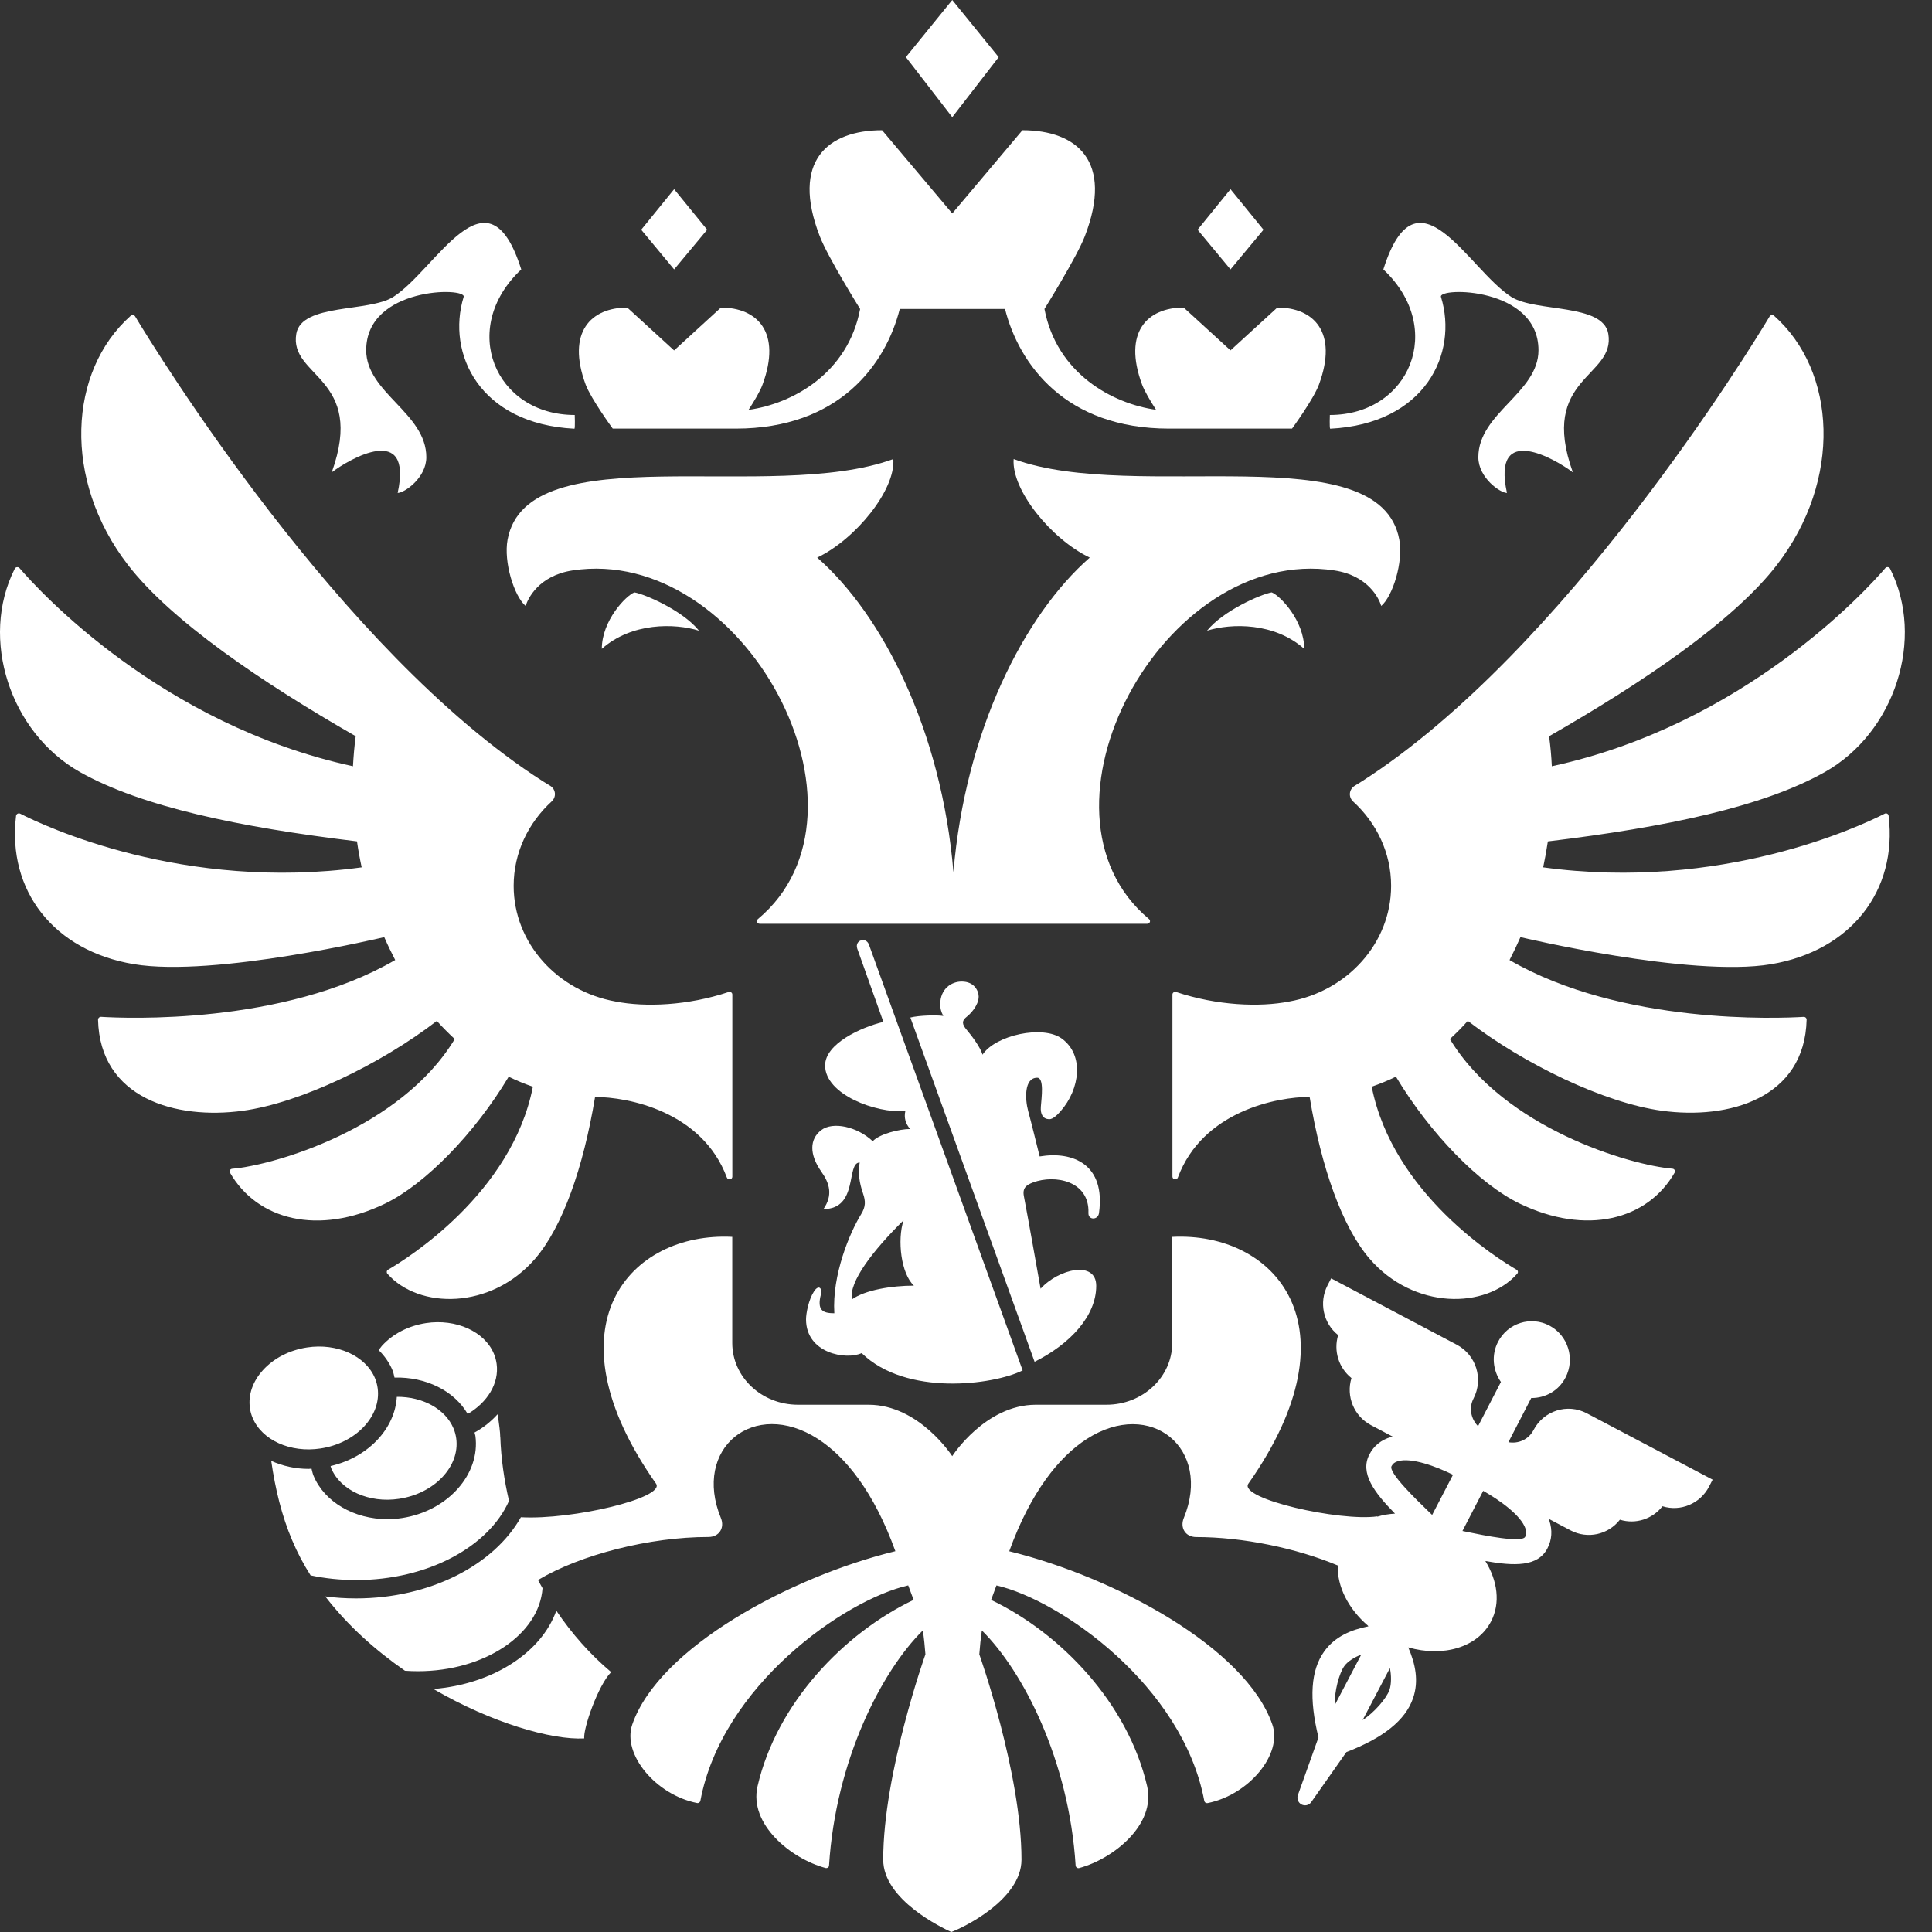 <?xml version="1.0" encoding="UTF-8"?> <svg xmlns="http://www.w3.org/2000/svg" width="54" height="54" viewBox="0 0 54 54" fill="none"><rect x="0" y="0" width="54" height="54" fill="#333333" stroke="none"/><g clip-path="url(#clip0_386_5997)"><path d="M10.556 38.8C10.543 38.704 10.517 38.609 10.48 38.519C10.219 37.895 9.422 37.534 8.582 37.662C8.09 37.737 7.652 37.962 7.349 38.297C7.064 38.611 6.935 38.983 6.984 39.347V39.351C6.997 39.447 7.022 39.54 7.06 39.628C7.32 40.254 8.119 40.613 8.956 40.486C9.944 40.339 10.662 39.583 10.556 38.8Z" fill="white"></path><path d="M12.752 40.206C12.739 40.11 12.714 40.015 12.676 39.925C12.448 39.38 11.809 39.035 11.091 39.042C11.041 39.937 10.284 40.736 9.24 40.976C9.247 40.995 9.248 41.015 9.256 41.034C9.515 41.658 10.316 42.02 11.154 41.892C12.143 41.743 12.858 40.987 12.752 40.206Z" fill="white"></path><path d="M13.881 38.12C13.868 38.023 13.842 37.928 13.805 37.839C13.546 37.215 12.745 36.854 11.907 36.981C11.415 37.056 10.979 37.282 10.675 37.617C10.641 37.656 10.615 37.697 10.584 37.736C10.751 37.901 10.885 38.092 10.974 38.307C11 38.37 11.009 38.438 11.027 38.504C11.898 38.479 12.697 38.873 13.072 39.521C13.619 39.201 13.956 38.668 13.881 38.12Z" fill="white"></path><path d="M36.453 18.135C35.622 17.398 34.425 17.414 33.737 17.628C34.187 17.07 35.235 16.612 35.544 16.557C35.779 16.646 36.453 17.346 36.453 18.135Z" fill="white"></path><path d="M39.111 15.083C38.564 12.127 31.758 14.085 28.332 12.831C28.265 13.693 29.386 15.073 30.459 15.585C28.626 17.19 26.981 20.425 26.649 24.378C26.317 20.425 24.674 17.19 22.841 15.585C23.913 15.073 25.035 13.693 24.968 12.831C21.542 14.087 14.736 12.128 14.187 15.083C14.072 15.709 14.37 16.663 14.692 16.937C14.75 16.739 15.051 16.091 15.999 15.944C20.793 15.212 24.797 22.674 21.183 25.689C21.128 25.735 21.158 25.82 21.233 25.82H32.065C32.14 25.82 32.17 25.735 32.116 25.689C28.501 22.672 32.504 15.212 37.299 15.944C38.249 16.089 38.548 16.738 38.606 16.936C38.928 16.663 39.227 15.709 39.111 15.083Z" fill="white"></path><path d="M40.276 8.299C40.19 8.02 43.001 8.013 43.001 9.789C43.001 10.98 41.32 11.543 41.32 12.78C41.32 13.355 41.933 13.778 42.12 13.778C41.687 11.795 43.478 12.832 43.962 13.203C43.001 10.535 45.163 10.552 44.952 9.328C44.803 8.474 42.923 8.732 42.242 8.299C41.035 7.531 39.606 4.545 38.665 7.531C40.42 9.176 39.399 11.599 37.17 11.599C37.17 11.599 37.157 11.953 37.178 11.983C39.836 11.85 40.763 9.879 40.276 8.299Z" fill="white"></path><path d="M9.272 13.203C9.756 12.832 11.547 11.793 11.115 13.778C11.303 13.778 11.916 13.356 11.916 12.78C11.916 11.545 10.235 10.98 10.235 9.789C10.235 8.012 13.046 8.02 12.959 8.299C12.474 9.879 13.401 11.85 16.057 11.983C16.077 11.955 16.064 11.599 16.064 11.599C13.836 11.599 12.815 9.176 14.569 7.531C13.627 4.545 12.199 7.531 10.992 8.299C10.311 8.732 8.431 8.474 8.282 9.328C8.072 10.552 10.233 10.535 9.272 13.203Z" fill="white"></path><path d="M16.821 18.135C17.654 17.398 18.852 17.414 19.538 17.628C19.089 17.07 18.04 16.612 17.732 16.557C17.496 16.646 16.821 17.346 16.821 18.135Z" fill="white"></path><path d="M27.912 1.596L26.616 0L25.32 1.596L26.616 3.275L27.914 1.596H27.912Z" fill="white"></path><path d="M35.315 6.421L34.393 5.288L33.473 6.421L34.393 7.53L35.315 6.421Z" fill="white"></path><path d="M19.765 6.421L18.842 5.288L17.922 6.421L18.842 7.53L19.765 6.421Z" fill="white"></path><path d="M17.126 11.98H20.564C23.455 11.98 24.756 10.188 25.149 8.635H28.09C28.483 10.188 29.782 11.98 32.675 11.98H36.113C36.113 11.98 36.715 11.157 36.865 10.749C37.408 9.28 36.715 8.596 35.702 8.596L34.393 9.793L33.084 8.596C32.072 8.596 31.377 9.28 31.921 10.749C31.991 10.936 32.156 11.213 32.312 11.454C31.093 11.284 29.535 10.441 29.193 8.635C29.193 8.635 30.095 7.189 30.321 6.604C31.133 4.5 30.096 3.64 28.577 3.64L26.616 5.966L24.655 3.64C23.138 3.64 22.099 4.5 22.913 6.604C23.138 7.189 24.041 8.637 24.041 8.637C23.698 10.443 22.142 11.286 20.922 11.456C21.08 11.214 21.245 10.938 21.313 10.75C21.855 9.282 21.163 8.597 20.15 8.597L18.841 9.795L17.532 8.597C16.52 8.597 15.827 9.282 16.369 10.75C16.524 11.157 17.126 11.98 17.126 11.98Z" fill="white"></path><path d="M52.676 22.744C52.013 23.083 48.119 24.924 43.132 24.243C43.183 24.003 43.227 23.761 43.263 23.518C46.582 23.117 49.281 22.549 51 21.582C52.961 20.481 53.817 17.851 52.828 15.894C52.803 15.845 52.731 15.835 52.696 15.878C52.154 16.508 48.745 20.252 43.374 21.417C43.361 21.136 43.335 20.857 43.298 20.578C45.906 19.084 48.454 17.363 49.666 15.788C51.499 13.408 51.33 10.373 49.586 8.826C49.569 8.81 49.544 8.803 49.52 8.806C49.496 8.81 49.475 8.823 49.462 8.844C48.91 9.764 43.745 18.194 38.073 21.834C38.003 21.878 37.934 21.922 37.864 21.964C37.702 22.064 37.684 22.278 37.822 22.404C38.475 23.002 38.882 23.835 38.882 24.759C38.882 26.366 37.654 27.703 36.033 27.993C35.208 28.155 34.019 28.108 32.875 27.727C32.823 27.711 32.77 27.745 32.77 27.797V32.889C32.77 32.971 32.892 32.992 32.922 32.912C33.616 31.053 35.696 30.659 36.605 30.659C36.932 32.646 37.518 34.291 38.276 35.176C39.512 36.615 41.533 36.595 42.408 35.599C42.423 35.583 42.429 35.56 42.425 35.539C42.421 35.517 42.407 35.498 42.387 35.488C41.873 35.189 38.928 33.364 38.34 30.373C38.572 30.292 38.799 30.2 39.017 30.093C39.967 31.68 41.35 33.095 42.465 33.636C44.335 34.542 46.048 34.101 46.807 32.775C46.835 32.727 46.801 32.67 46.746 32.665C45.589 32.572 42.038 31.545 40.525 29.041C40.698 28.881 40.868 28.712 41.025 28.534C42.607 29.75 44.845 30.826 46.446 31.045C48.32 31.303 50.444 30.698 50.496 28.498C50.497 28.454 50.457 28.418 50.411 28.422C49.745 28.462 45.335 28.655 42.192 26.834C42.3 26.625 42.402 26.411 42.497 26.193C42.497 26.193 47.247 27.327 49.496 26.951C51.732 26.579 53.042 24.895 52.788 22.802C52.785 22.748 52.723 22.717 52.676 22.744Z" fill="white"></path><path d="M10.74 26.193C10.834 26.41 10.937 26.623 11.046 26.833C7.904 28.655 3.494 28.462 2.826 28.421C2.779 28.418 2.74 28.455 2.74 28.5C2.792 30.7 4.914 31.303 6.789 31.046C8.391 30.827 10.628 29.751 12.21 28.535C12.369 28.713 12.537 28.88 12.71 29.042C11.198 31.546 7.647 32.573 6.49 32.667C6.433 32.672 6.401 32.73 6.428 32.776C7.189 34.102 8.9 34.544 10.772 33.637C11.885 33.096 13.268 31.682 14.218 30.094C14.436 30.202 14.663 30.293 14.894 30.375C14.305 33.366 11.361 35.19 10.847 35.489C10.827 35.499 10.814 35.519 10.811 35.54C10.808 35.561 10.813 35.584 10.827 35.6C11.702 36.595 13.723 36.615 14.961 35.177C15.721 34.292 16.303 32.647 16.632 30.661C17.543 30.661 19.622 31.056 20.316 32.913C20.346 32.992 20.469 32.972 20.469 32.889V27.797C20.469 27.745 20.416 27.71 20.364 27.727C19.222 28.109 18.031 28.155 17.208 27.993C15.585 27.704 14.357 26.366 14.357 24.759C14.357 23.834 14.765 23.001 15.417 22.402C15.556 22.276 15.538 22.062 15.376 21.962C15.305 21.92 15.236 21.876 15.165 21.832C9.497 18.195 4.335 9.77 3.778 8.845C3.753 8.803 3.691 8.793 3.652 8.827C1.91 10.376 1.742 13.409 3.575 15.788C4.788 17.361 7.334 19.082 9.942 20.577C9.905 20.857 9.881 21.136 9.866 21.417C4.5 20.252 1.093 16.515 0.546 15.879C0.509 15.837 0.436 15.845 0.412 15.896C-0.575 17.852 0.281 20.481 2.24 21.582C3.96 22.547 6.658 23.116 9.978 23.517C10.013 23.761 10.057 24.003 10.109 24.243C5.126 24.924 1.235 23.086 0.566 22.743C0.515 22.717 0.456 22.75 0.449 22.802C0.197 24.896 1.505 26.577 3.741 26.949C5.992 27.325 10.74 26.193 10.74 26.193Z" fill="white"></path><path d="M28.872 33.05C29.488 32.82 30.456 33.006 30.422 33.904C30.414 34.108 30.697 34.108 30.718 33.899C30.902 32.553 30.001 32.166 29.059 32.323C28.943 31.861 28.846 31.456 28.738 31.055C28.65 30.732 28.618 30.123 28.99 30.123C29.191 30.123 29.11 30.69 29.092 30.933C29.076 31.147 29.152 31.276 29.323 31.282C29.43 31.288 29.564 31.149 29.645 31.057C30.186 30.441 30.31 29.487 29.677 29.028C29.148 28.643 27.825 28.93 27.461 29.479C27.406 29.272 27.144 28.93 27.018 28.782C26.895 28.636 26.864 28.537 27.032 28.409C27.112 28.347 27.354 28.105 27.354 27.855C27.354 27.707 27.241 27.434 26.88 27.434C26.596 27.434 26.279 27.633 26.279 28.078C26.279 28.176 26.303 28.282 26.366 28.396C26.186 28.367 25.696 28.378 25.445 28.44L28.917 38.062C29.91 37.567 30.64 36.782 30.64 35.94C30.64 35.222 29.593 35.459 29.085 36.02C28.922 35.11 28.776 34.27 28.618 33.434C28.573 33.202 28.689 33.12 28.872 33.05Z" fill="white"></path><path d="M24.286 26.399C24.199 26.174 23.883 26.281 23.961 26.515L24.691 28.562C24.066 28.712 23.062 29.171 23.062 29.78C23.062 30.59 24.482 31.12 25.304 31.056C25.263 31.241 25.31 31.406 25.438 31.556C25.14 31.556 24.578 31.696 24.393 31.897C23.958 31.487 23.275 31.339 22.952 31.589C22.626 31.84 22.617 32.265 22.956 32.747C23.193 33.08 23.282 33.408 23.016 33.794C24.006 33.794 23.642 32.493 24.029 32.493C23.979 32.745 24.01 33.037 24.123 33.361C24.197 33.577 24.197 33.728 24.07 33.936C23.751 34.452 23.253 35.636 23.32 36.706C22.995 36.705 22.83 36.625 22.945 36.177C22.987 36.01 22.885 35.891 22.751 36.097C22.602 36.324 22.529 36.709 22.529 36.876C22.529 37.83 23.654 38.021 24.084 37.82C25.326 39.034 27.766 38.711 28.583 38.304L24.286 26.399ZM23.811 36.319C23.722 35.829 24.398 34.953 25.255 34.107C25.073 34.658 25.186 35.607 25.545 35.934C24.922 35.935 24.183 36.054 23.811 36.319Z" fill="white"></path><path d="M8.681 44.032C9.084 44.117 9.511 44.163 9.953 44.163C11.957 44.163 13.659 43.23 14.227 41.95C14.093 41.371 14.005 40.777 13.984 40.166C13.984 40.161 13.983 40.157 13.981 40.153C13.984 40.068 13.95 39.785 13.907 39.53C13.727 39.728 13.512 39.904 13.263 40.04C13.269 40.071 13.282 40.099 13.287 40.13C13.433 41.205 12.512 42.235 11.236 42.43C11.098 42.451 10.961 42.461 10.826 42.461C9.903 42.461 9.071 41.987 8.762 41.244C8.736 41.182 8.725 41.115 8.707 41.049C8.681 41.049 8.654 41.056 8.628 41.056C8.252 41.056 7.897 40.974 7.581 40.832C7.693 41.608 7.872 42.363 8.168 43.055C8.312 43.398 8.485 43.724 8.681 44.032Z" fill="white"></path><path d="M15.549 45.019C15.135 46.187 13.776 47.074 12.114 47.208C13.748 48.16 15.419 48.637 16.329 48.59C16.299 48.309 16.72 47.099 17.082 46.736C16.495 46.242 15.982 45.663 15.549 45.019Z" fill="white"></path><path d="M44.349 39.501C43.81 39.217 43.145 39.428 42.862 39.972C42.725 40.236 42.437 40.36 42.16 40.31L42.799 39.075C43.187 39.08 43.566 38.874 43.757 38.503C44.029 37.977 43.828 37.327 43.307 37.051C42.786 36.776 42.142 36.979 41.87 37.505C41.678 37.876 41.727 38.307 41.951 38.627L41.312 39.862C41.113 39.661 41.049 39.352 41.186 39.088C41.468 38.544 41.259 37.873 40.72 37.587L37.206 35.731L37.104 35.929C36.86 36.404 36.985 36.987 37.402 37.317C37.268 37.757 37.417 38.233 37.774 38.518C37.617 39.029 37.845 39.581 38.315 39.831L38.934 40.158C38.915 40.163 38.894 40.161 38.876 40.166C38.604 40.246 38.4 40.409 38.274 40.654C38.006 41.172 38.404 41.71 38.991 42.306C38.818 42.316 38.654 42.343 38.497 42.391C38.497 42.391 38.496 42.384 38.494 42.383C37.454 42.53 34.616 41.894 34.891 41.471C38.001 37.054 35.623 34.424 32.764 34.571V37.538C32.764 38.49 31.94 39.263 30.926 39.263H28.952C27.537 39.263 26.615 40.7 26.615 40.7C26.615 40.7 25.693 39.263 24.277 39.263H22.303C21.289 39.263 20.467 38.49 20.467 37.538V34.571C17.608 34.424 15.227 37.054 18.338 41.471C18.597 41.867 15.997 42.487 14.559 42.407C13.81 43.737 12.027 44.676 9.95 44.676C9.657 44.676 9.369 44.657 9.091 44.62C9.717 45.434 10.495 46.127 11.319 46.698C11.437 46.706 11.558 46.711 11.679 46.711C13.548 46.711 15.073 45.681 15.164 44.39C15.122 44.315 15.078 44.24 15.038 44.161C16.23 43.449 18.163 42.959 19.799 42.959C20.111 42.959 20.257 42.693 20.15 42.432C19.348 40.481 21.074 39.068 22.86 40.218C23.64 40.72 24.431 41.708 25.026 43.356C22.095 44.073 18.416 46.047 17.672 48.201C17.385 49.033 18.332 50.168 19.482 50.395C19.503 50.4 19.524 50.395 19.542 50.383C19.559 50.372 19.571 50.354 19.576 50.333C20.176 47.117 23.602 44.718 25.385 44.312C25.474 44.554 25.445 44.475 25.536 44.717C23.594 45.645 21.711 47.6 21.174 49.925C20.928 50.989 22.103 51.948 23.073 52.211C23.122 52.224 23.17 52.19 23.172 52.143C23.357 49.203 24.643 46.706 25.794 45.571C25.827 45.793 25.849 46.016 25.866 46.239C25.866 46.239 24.686 49.557 24.686 51.978C24.686 53.103 26.345 53.891 26.589 54C26.895 53.891 28.551 53.103 28.551 51.978C28.551 49.557 27.372 46.239 27.372 46.239C27.388 46.016 27.412 45.792 27.443 45.571C28.593 46.706 29.881 49.203 30.064 52.143C30.067 52.19 30.116 52.226 30.163 52.213C31.135 51.95 32.309 50.991 32.063 49.926C31.525 47.602 29.643 45.646 27.702 44.718C27.791 44.477 27.762 44.555 27.851 44.313C29.635 44.72 33.06 47.118 33.66 50.334C33.665 50.356 33.676 50.374 33.694 50.385C33.712 50.397 33.733 50.4 33.754 50.397C34.903 50.168 35.852 49.034 35.563 48.203C34.82 46.048 31.14 44.075 28.208 43.358C28.805 41.71 29.596 40.721 30.376 40.22C32.162 39.07 33.888 40.483 33.086 42.433C32.979 42.695 33.125 42.961 33.437 42.961C34.738 42.961 36.233 43.27 37.391 43.755C37.371 44.341 37.684 44.965 38.235 45.439C38.239 45.444 38.242 45.45 38.245 45.455L38.246 45.457C37.76 45.553 37.312 45.743 37.014 46.156C36.635 46.682 36.584 47.473 36.852 48.562L36.273 50.183C36.244 50.281 36.287 50.387 36.378 50.436C36.469 50.483 36.58 50.46 36.643 50.379L37.632 48.972C38.669 48.572 39.284 48.08 39.495 47.466C39.662 46.984 39.56 46.504 39.361 46.045C40.332 46.323 41.296 46.051 41.676 45.318C41.943 44.803 41.856 44.181 41.516 43.631C42.325 43.774 42.982 43.794 43.25 43.279C43.377 43.036 43.394 42.775 43.305 42.502C43.299 42.484 43.286 42.466 43.28 42.448L43.901 42.776C44.371 43.023 44.949 42.897 45.277 42.476C45.713 42.611 46.185 42.461 46.467 42.1C46.973 42.258 47.52 42.028 47.767 41.554L47.869 41.357L44.349 39.501ZM37.307 47.659C37.294 47.277 37.43 46.769 37.574 46.568C37.677 46.424 37.871 46.318 38.049 46.244L37.307 47.659ZM38.836 47.234C38.755 47.469 38.407 47.87 38.086 48.077L38.848 46.625C38.889 46.809 38.894 47.069 38.836 47.234ZM40.029 42.343C39.997 42.312 39.965 42.28 39.932 42.249C39.594 41.922 38.8 41.157 38.894 40.979C38.931 40.908 38.984 40.867 39.072 40.841C39.449 40.73 40.138 40.986 40.612 41.22L40.029 42.343ZM42.629 42.954C42.537 43.132 41.461 42.912 41.003 42.817C40.961 42.809 40.917 42.799 40.876 42.791L41.456 41.669C41.914 41.929 42.514 42.353 42.639 42.729C42.67 42.814 42.666 42.883 42.629 42.954Z" fill="white"></path></g><defs><clipPath id="clip0_386_5997"><rect width="54" height="54" fill="white"></rect></clipPath></defs></svg> 